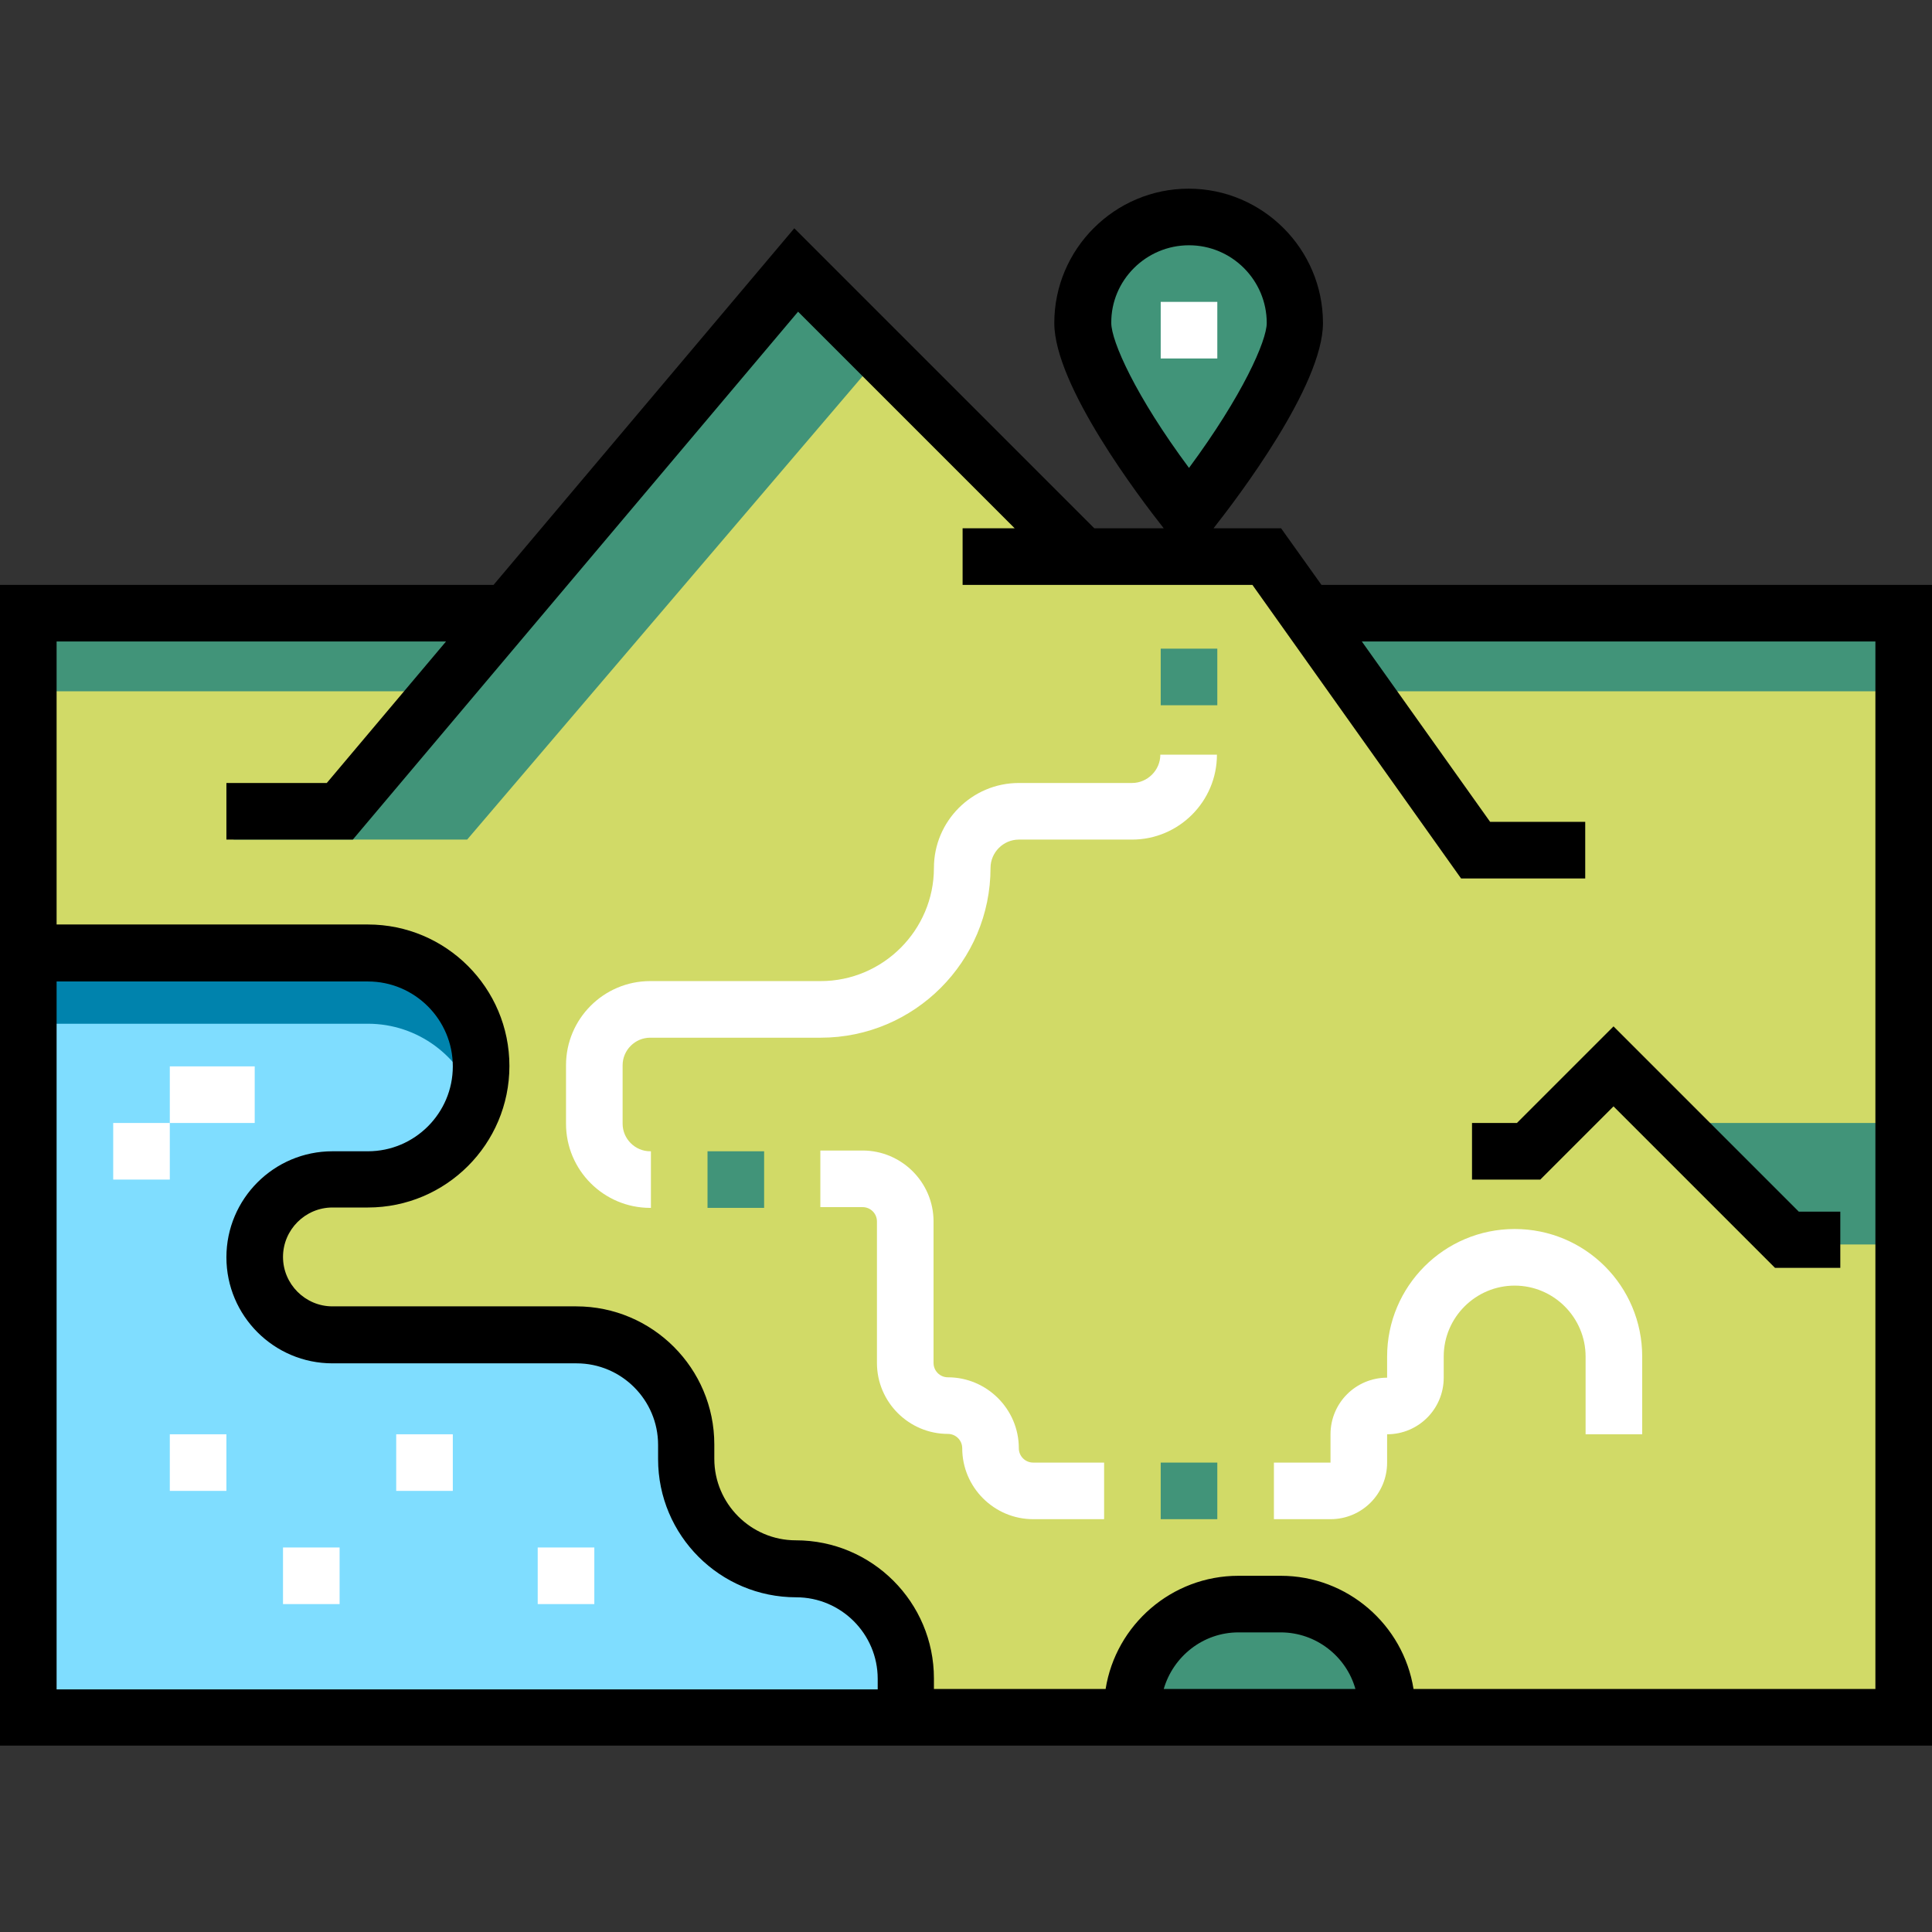 <?xml version="1.0" encoding="utf-8"?>
<!-- Generator: Adobe Illustrator 24.0.3, SVG Export Plug-In . SVG Version: 6.00 Build 0)  -->
<svg version="1.1" id="Calque_1" xmlns="http://www.w3.org/2000/svg" xmlns:xlink="http://www.w3.org/1999/xlink" x="0px" y="0px"
	 viewBox="0 0 512 512" style="enable-background:new 0 0 512 512;" xml:space="preserve">
<rect x="0" y="0" width="512" height="512" fill="#333333" stroke="none"/>
<style type="text/css">
	.st0{fill:#D1DA67;}
	.st1{fill:#419479;}
	.st2{fill:#7FDDFF;}
	.st3{fill:#0083AD;}
	.st4{fill:#FFFFFF;}
</style>
<path class="st0" d="M135,162.5H7.5v292.6h497V162.5H347l-13.1-15h-46.9l-78.8-75L135,162.5z"/>
<path class="st1" d="M61.9,216.9v5.6h61.9L232.6,95l-24.4-22.5L95.6,211.3L61.9,216.9z"/>
<path class="st1" d="M444.5,297.6h60v32.2h-30.9L444.5,297.6z"/>
<path class="st1" d="M300.1,453.2c0-15.5,12.6-28.1,28.1-28.1h11.2c15.5,0,28.1,12.6,28.1,28.1v1.9"/>
<path class="st1" d="M7.5,161.7h116.3v21.5H7.5V161.7z"/>
<path class="st1" d="M356.3,161.7h148.2v21.5H356.3V161.7z"/>
<path class="st2" d="M9.4,252.6h88.1c16.6,0,30,13.4,30,30c0,16.6-13.4,30-30,30h-9.4c-11.4,0-20.6,9.2-20.6,20.6
	s9.2,20.6,20.6,20.6h64.7c16.1,0,29.1,13,29.1,29.1v3.8c0,16.1,13,29.1,29.1,29.1s29.1,13,29.1,29.1V457l-228.8-3.8L9.4,252.6z"/>
<path class="st3" d="M97.5,271.3c13.3,0,24.6,8.7,28.5,20.6c1-3,1.5-6.1,1.5-9.4c0-16.6-13.4-30-30-30H9.4l0.2,18.8H97.5z"/>
<path class="st1" d="M343.2,85.6c0,15.5-28.1,50.6-28.1,50.6s-28.1-35.1-28.1-50.6c0-15.5,12.6-28.1,28.1-28.1
	C330.6,57.5,343.2,70.1,343.2,85.6z"/>
<path class="st4" d="M307.6,80h15v15h-15V80z"/>
<path class="st1" d="M307.6,171.9h15v15h-15V171.9z"/>
<path class="st1" d="M187.5,305.1h15v15h-15V305.1z"/>
<path class="st1" d="M307.6,387.6h15v15h-15V387.6z"/>
<g>
	<path class="st4" d="M45,282.6h22.5v15H45V282.6z"/>
	<path class="st4" d="M30,297.6h15v15H30V297.6z"/>
	<path class="st4" d="M45,380.1h15v15H45V380.1z"/>
	<path class="st4" d="M75,410.1h15v15H75V410.1z"/>
	<path class="st4" d="M105,380.1h15v15h-15V380.1z"/>
	<path class="st4" d="M142.5,410.1h15v15h-15V410.1z"/>
	<path class="st4" d="M352.6,402.6h-15v-15h15v-7.5c0-8.3,6.7-15,15-15v-5.6c0-18.6,15.1-33.8,33.8-33.8s33.8,15.1,33.8,33.8v20.6
		h-15v-20.6c0-10.3-8.4-18.8-18.8-18.8c-10.3,0-18.8,8.4-18.8,18.8v5.6c0,8.3-6.7,15-15,15v7.5C367.6,395.9,360.9,402.6,352.6,402.6
		z"/>
</g>
<path d="M487.6,336h-17.2l-42.8-42.8l-19.4,19.4h-18.1v-15H402l25.6-25.6l49.1,49.1h11V336z"/>
<path d="M350.2,155l-10.7-15h-17.9c6.3-8,29-37.8,29-54.4c0-19.6-16-35.6-35.6-35.6c-19.6,0-35.6,16-35.6,35.6
	c0,16.6,22.7,46.4,29,54.4h-18.4l-79.5-79.5L130.8,155H0v307.6h512V155H350.2z M315.1,65c11.4,0,20.6,9.3,20.6,20.6
	c0,4.7-6.4,19.2-20.6,38.4c-14.2-19.1-20.6-33.6-20.6-38.4C294.4,74.3,303.7,65,315.1,65z M15,260.1h82.5
	c12.4,0,22.5,10.1,22.5,22.5s-10.1,22.5-22.5,22.5h-9.4c-15.5,0-28.1,12.6-28.1,28.1c0,15.5,12.6,28.1,28.1,28.1h64.7
	c11.9,0,21.6,9.7,21.6,21.6v3.8c0,20.2,16.4,36.6,36.6,36.6c11.9,0,21.6,9.7,21.6,21.6v2.8H15V260.1z M308.4,447.6
	c2.5-8.6,10.4-15,19.8-15h11.2c9.4,0,17.4,6.4,19.8,15H308.4z M497,447.6H374.6c-2.7-17-17.5-30-35.2-30h-11.2
	c-17.7,0-32.5,13-35.2,30h-45.5v-2.8c0-20.2-16.4-36.6-36.6-36.6c-11.9,0-21.6-9.7-21.6-21.6v-3.8c0-20.2-16.4-36.6-36.6-36.6H88.1
	c-7.2,0-13.1-5.9-13.1-13.1s5.9-13.1,13.1-13.1h9.4c20.7,0,37.5-16.8,37.5-37.5S118.2,245,97.5,245H15v-75h103.2l-31.6,37.5H60v15
	h33.5l118-139.9l57.4,57.4h-13.8v15h76.8l55.3,77.8h32.9v-15h-25.2l-34-47.8H497V447.6z"/>
<path class="st4" d="M292.6,402.6h-18.8c-10.3,0-18.8-8.4-18.8-18.8c0-2.1-1.7-3.8-3.8-3.8c-10.3,0-18.8-8.4-18.8-18.8v-37.5
	c0-2.1-1.7-3.8-3.8-3.8h-11.2v-15h11.2c10.3,0,18.8,8.4,18.8,18.8v37.5c0,2.1,1.7,3.8,3.8,3.8c10.3,0,18.8,8.4,18.8,18.8
	c0,2.1,1.7,3.8,3.8,3.8h18.8V402.6z"/>
<path class="st4" d="M172.5,320.1h-0.2c-12.3,0-22.3-10-22.3-22.3v-15.5c0-12.3,10-22.3,22.3-22.3h45.2c16.5,0,30-13.5,30-30
	c0-12.4,10.1-22.5,22.5-22.5h30c4.1,0,7.5-3.4,7.5-7.5h15c0,12.4-10.1,22.5-22.5,22.5h-30c-4.1,0-7.5,3.4-7.5,7.5
	c0,24.8-20.2,45-45,45h-45.2c-4,0-7.3,3.3-7.3,7.3v15.5c0,4,3.3,7.3,7.3,7.3h0.2V320.1z"/>
</svg>
